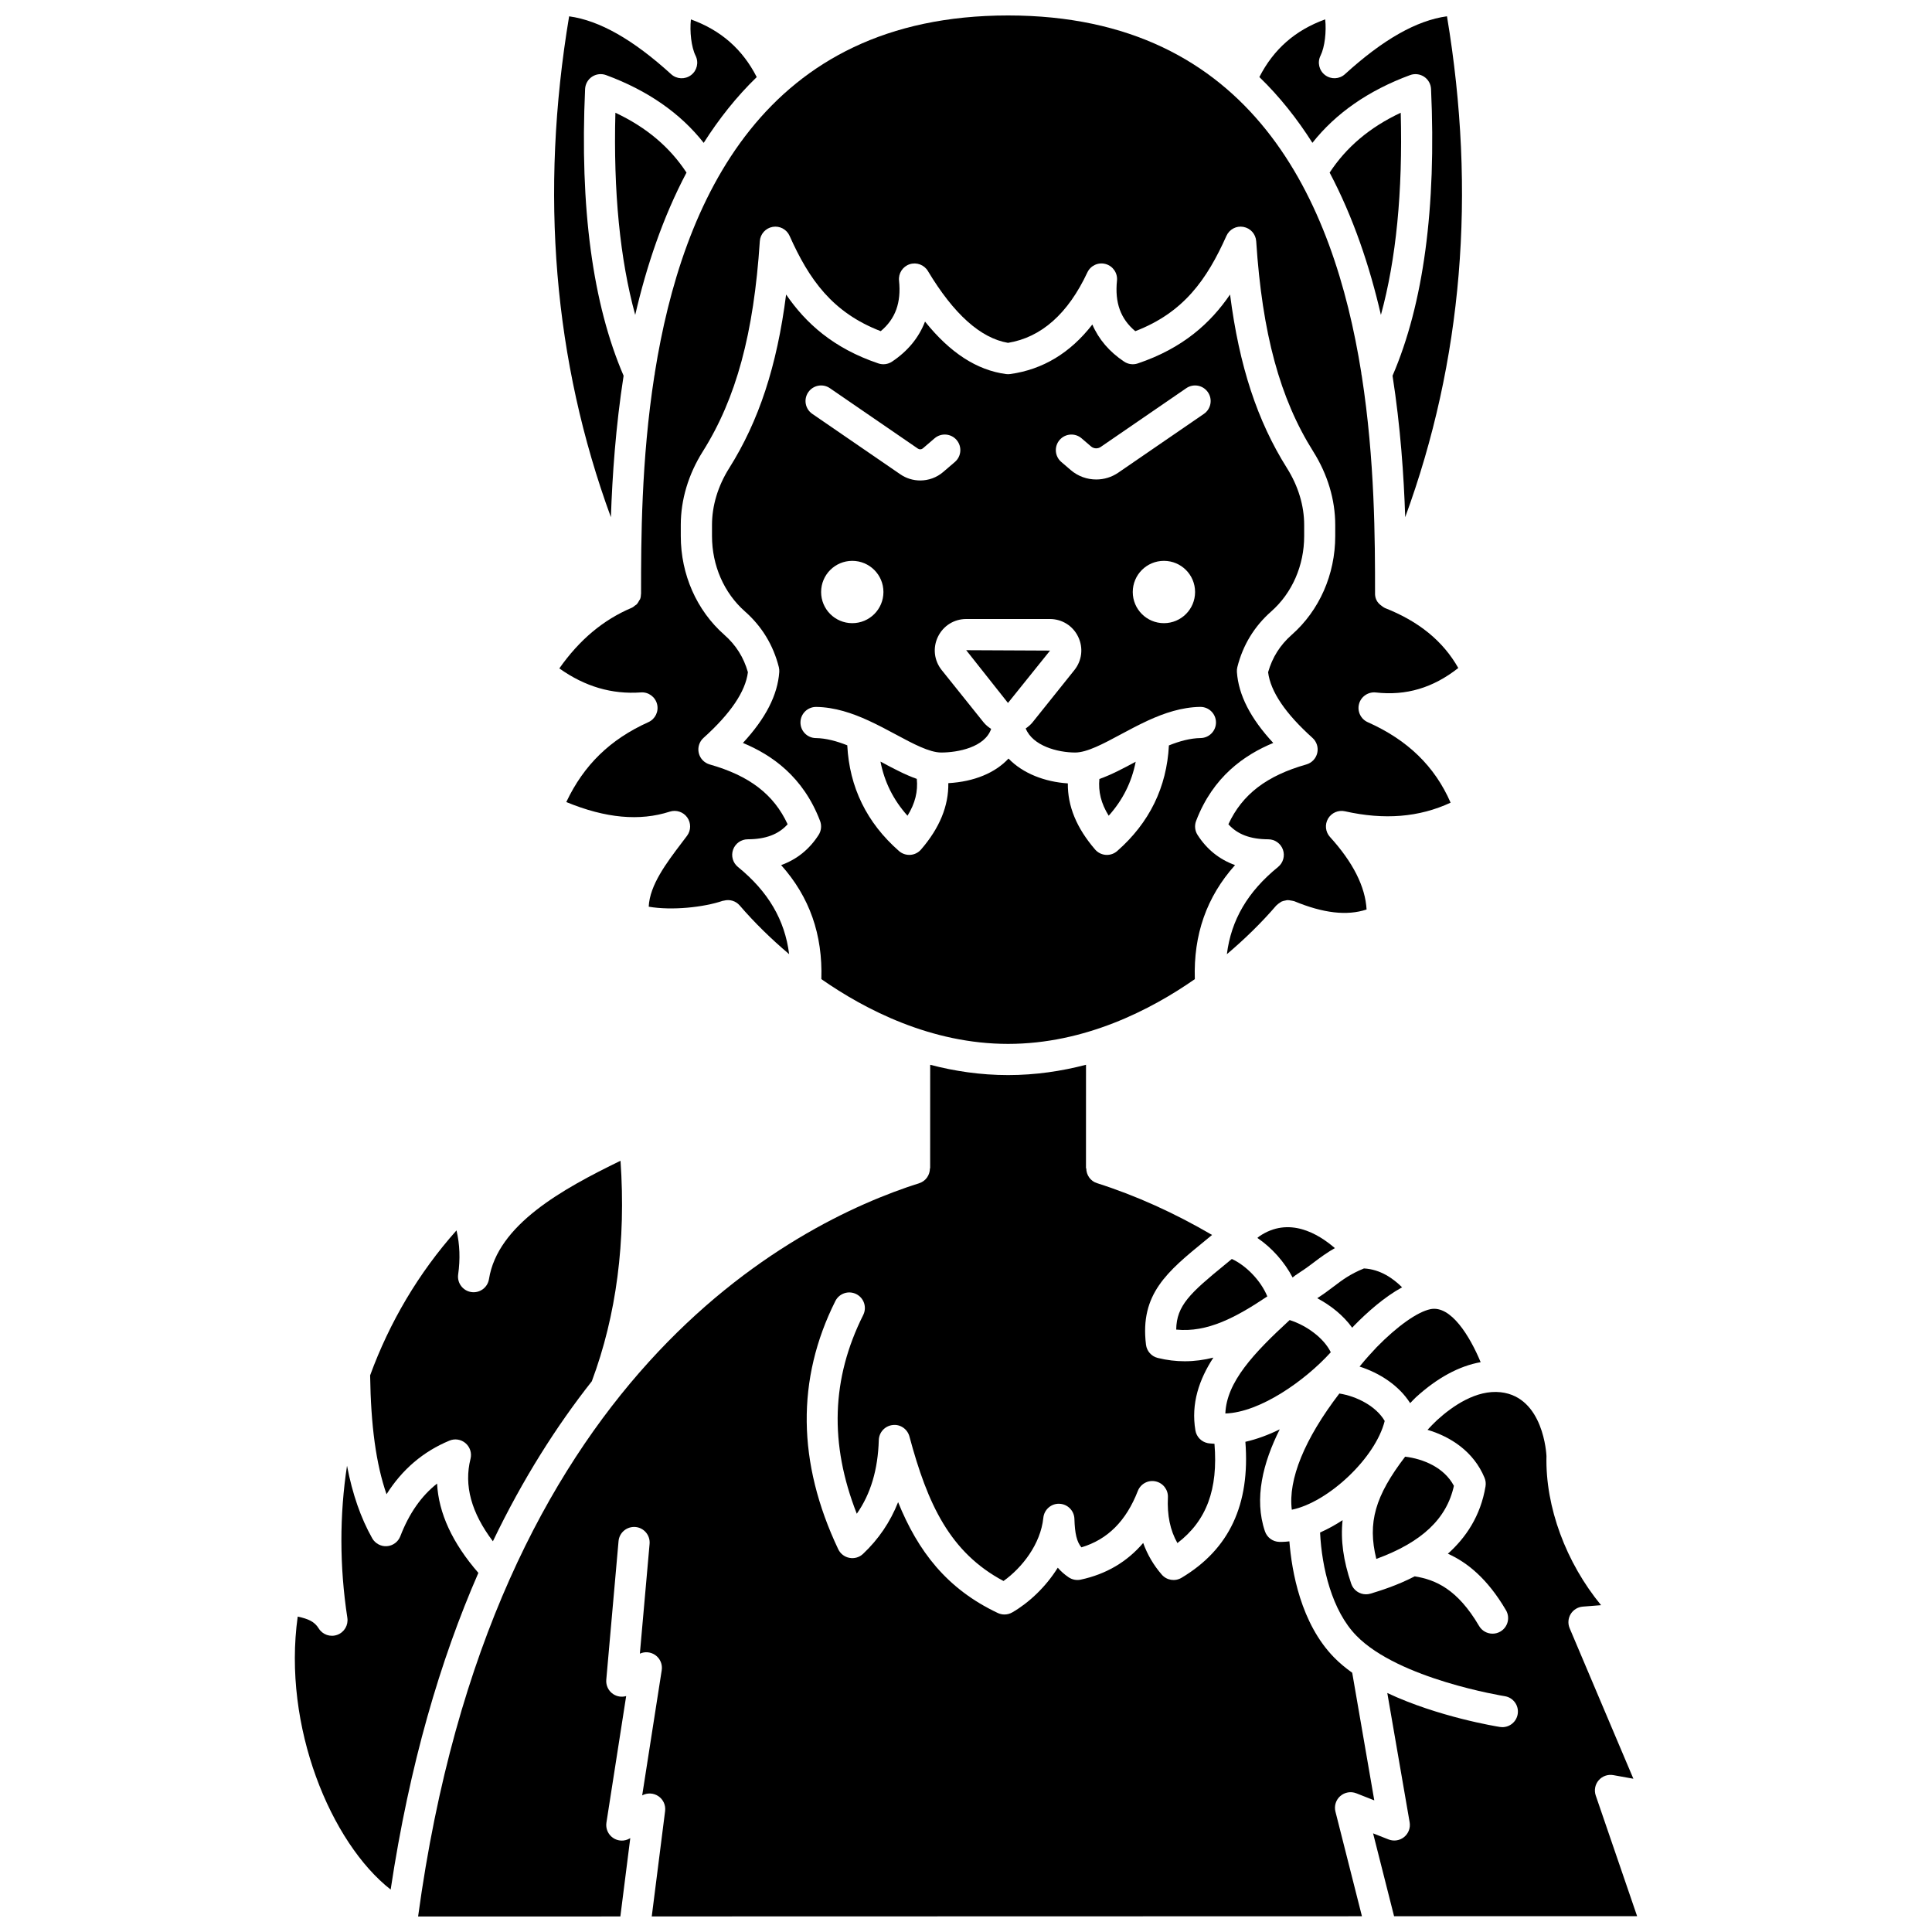 <?xml version="1.0" encoding="UTF-8"?>
<!-- Uploaded to: ICON Repo, www.svgrepo.com, Generator: ICON Repo Mixer Tools -->
<svg width="800px" height="800px" version="1.1" viewBox="144 144 512 512" xmlns="http://www.w3.org/2000/svg">
 <defs>
  <clipPath id="e">
   <path d="m290 148.09h55v133.91h-55z"/>
  </clipPath>
  <clipPath id="d">
   <path d="m254 426h255v225.9h-255z"/>
  </clipPath>
  <clipPath id="c">
   <path d="m493 512h85v139.9h-85z"/>
  </clipPath>
  <clipPath id="b">
   <path d="m477 148.09h55v133.91h-55z"/>
  </clipPath>
  <clipPath id="a">
   <path d="m292 148.09h239v248.91h-239z"/>
  </clipPath>
 </defs>
 <path d="m470.45 477.64-1.828 1.504c-9.176 7.496-12.836 10.828-12.914 17.211 8.289 0.859 15.957-3.312 24.145-8.797-1.789-4.352-5.809-8.289-9.402-9.918z"/>
 <path d="m496.67 502.36c-1.883-3.852-6.523-7.144-10.898-8.531-9.512 8.746-16.719 16.398-17.043 24.762 9.215-0.293 21.137-8.715 27.941-16.23z"/>
 <path d="m529.3 537.76c-2.598-4.883-8.129-7.148-12.922-7.727-7.945 10.398-10.023 17.469-7.641 27.094 12.055-4.41 18.656-10.637 20.562-19.367z"/>
 <path d="m493.08 488.04c3.562 1.895 6.906 4.539 9.266 7.82 0.176-0.191 0.359-0.395 0.535-0.586 3.422-3.496 7.977-7.551 12.688-10.125-2.293-2.285-5.731-4.773-10.102-5-3.691 1.504-5.738 3.055-8.09 4.836-1.242 0.941-2.504 1.891-3.996 2.856z"/>
 <path d="m510.96 520.57c-2.242-3.898-7.438-6.566-12.02-7.273-9.234 12.055-13.605 22.793-12.598 30.793 9.621-1.961 22.16-13.676 24.617-23.52z"/>
 <path d="m386.96 350.41c-3.109-1.098-6.269-2.777-9.539-4.535-0.027-0.016-0.059-0.031-0.086-0.047 1.043 5.387 3.398 10.145 7.16 14.348 2.039-3.277 2.793-6.441 2.465-9.766z"/>
 <path d="m411.14 330.27 11.137-13.859-22.223-0.105 11.035 13.941c0.012 0.02 0.016 0.023 0.051 0.023z"/>
 <path d="m351.01 373.26c7.559 8.461 11.031 18.441 10.656 30.219 11.629 8.113 29.156 17.164 49.488 17.164 20.328 0 37.855-9.047 49.488-17.164-0.375-11.777 3.094-21.758 10.656-30.219-4.164-1.5-7.488-4.176-9.938-8.004-0.707-1.102-0.848-2.473-0.379-3.699 4.492-11.781 12.836-17.512 20.445-20.668-6.047-6.519-9.207-12.711-9.633-18.801-0.027-0.434 0.008-0.871 0.117-1.297 1.469-5.836 4.492-10.801 8.98-14.754 5.547-4.894 8.73-12.176 8.73-19.965v-2.957c0-5.117-1.578-10.324-4.559-15.062-7.848-12.473-12.652-27-15.082-46.004-5.184 7.586-12.523 14.25-24.461 18.266-1.211 0.41-2.539 0.23-3.606-0.477-3.918-2.609-6.746-5.926-8.43-9.84-5.828 7.523-13.113 11.926-21.762 13.129-0.371 0.051-0.75 0.051-1.117 0.004-7.723-1.035-14.801-5.613-21.461-13.91-1.637 4.254-4.566 7.832-8.746 10.617-1.066 0.707-2.398 0.887-3.606 0.477-11.934-4.016-19.277-10.68-24.461-18.266-2.43 19.008-7.234 33.531-15.082 46.004-2.981 4.734-4.559 9.945-4.559 15.062v2.957c0 7.797 3.184 15.074 8.73 19.965 4.488 3.957 7.508 8.926 8.98 14.754 0.105 0.426 0.145 0.863 0.117 1.297-0.43 6.09-3.594 12.281-9.633 18.801 7.609 3.156 15.953 8.887 20.445 20.668 0.465 1.223 0.328 2.594-0.379 3.699-2.457 3.832-5.781 6.508-9.945 8.004zm73.793-112.66c1.488-1.73 4.098-1.93 5.824-0.445l2.519 2.16c0.715 0.609 1.758 0.668 2.543 0.137l22.684-15.574c1.883-1.297 4.453-0.812 5.738 1.066 1.293 1.879 0.812 4.453-1.066 5.738l-22.684 15.574c-1.766 1.215-3.816 1.812-5.856 1.812-2.41 0-4.816-0.84-6.738-2.488l-2.519-2.16c-1.73-1.484-1.934-4.09-0.445-5.82zm35.906 40.289c0 4.562-3.695 8.258-8.258 8.258s-8.258-3.695-8.258-8.258 3.695-8.258 8.258-8.258 8.258 3.695 8.258 8.258zm-102.51-52.945c1.293-1.879 3.867-2.363 5.738-1.066l23.328 16.016c0.406 0.273 0.941 0.242 1.301-0.07l3.117-2.672c1.73-1.484 4.34-1.285 5.824 0.445s1.285 4.34-0.445 5.824l-3.113 2.668c-1.734 1.488-3.902 2.242-6.078 2.242-1.836 0-3.684-0.539-5.277-1.637l-23.328-16.016c-1.879-1.285-2.359-3.856-1.066-5.734zm19.922 52.945c0 4.562-3.695 8.258-8.258 8.258s-8.258-3.695-8.258-8.258 3.695-8.258 8.258-8.258c4.559 0 8.258 3.695 8.258 8.258zm-17.922 38.711c-2.281-0.031-4.102-1.91-4.066-4.191 0.031-2.258 1.879-4.066 4.129-4.066h0.066c4.894 0.074 9.535 1.641 13.867 3.629 0.012 0.004 0.02 0.012 0.031 0.016 2.469 1.137 4.844 2.402 7.102 3.617 4.613 2.477 8.969 4.82 12.109 4.82 4.43 0 11.547-1.383 13.23-6.258-0.742-0.48-1.441-1.039-2.016-1.75l-11.09-13.84c-2.019-2.523-2.406-5.898-1.008-8.809 1.398-2.914 4.273-4.723 7.504-4.723h22.172c3.231 0 6.109 1.809 7.504 4.723 1.395 2.91 1.012 6.285-1.008 8.809l-11.082 13.84c-0.52 0.652-1.152 1.172-1.82 1.633 1.859 4.606 8.438 6.375 13.117 6.375 3.133 0 7.492-2.336 12.105-4.82 2.195-1.176 4.5-2.406 6.891-3.519 0.098-0.051 0.195-0.098 0.301-0.145 4.32-1.977 8.941-3.531 13.816-3.606h0.066c2.25 0 4.094 1.809 4.129 4.066 0.031 2.281-1.789 4.16-4.066 4.191-2.773 0.043-5.59 0.82-8.41 1.953-0.574 11.066-5.144 20.488-13.707 27.992-0.754 0.664-1.723 1.023-2.723 1.023-0.094 0-0.195-0.004-0.289-0.008-1.098-0.078-2.121-0.59-2.84-1.426-4.918-5.711-7.289-11.484-7.223-17.52-6.051-0.391-11.926-2.621-15.723-6.582-3.496 3.777-9.098 6.141-15.949 6.519 0.078 6.055-2.289 11.848-7.223 17.578-0.719 0.836-1.738 1.352-2.84 1.426-0.094 0.004-0.195 0.008-0.289 0.008-1 0-1.965-0.359-2.723-1.023-8.57-7.508-13.137-16.934-13.707-28.016-2.793-1.105-5.586-1.875-8.34-1.918z"/>
 <path d="m477.7 471.66c-0.082 0.082-0.355 0.301-0.484 0.402 3.816 2.586 7.184 6.352 9.336 10.488 0.25-0.176 0.48-0.395 0.73-0.57 0.531-0.371 1.055-0.719 1.574-1.062 1.352-0.871 2.449-1.711 3.535-2.531 1.586-1.203 3.266-2.426 5.356-3.629-4.422-3.832-12.191-8.48-20.047-3.098z"/>
 <path d="m444.97 345.87c-0.004 0.004-0.012 0.008-0.016 0.008-3.293 1.766-6.473 3.461-9.605 4.559-0.316 3.316 0.434 6.473 2.469 9.738 3.75-4.188 6.106-8.934 7.152-14.305z"/>
 <path d="m263.11 525.78c1.438-0.602 3.098-0.336 4.277 0.691 1.18 1.02 1.688 2.617 1.305 4.129-1.777 7.07 0.207 14.27 5.93 21.859 7.949-16.559 16.875-30.551 26.215-42.406 6.523-17.461 9.078-37.094 7.606-58.441-15.445 7.519-32.562 16.949-34.859 31.359-0.355 2.238-2.441 3.777-4.691 3.438-2.242-0.34-3.789-2.414-3.477-4.656 0.578-4.098 0.438-7.961-0.438-11.688-10.078 11.328-17.742 24.344-22.891 38.418 0.195 13.352 1.566 23.48 4.348 31.504 4.148-6.57 9.727-11.332 16.676-14.207z"/>
 <path d="m259.83 537.16c-4.199 3.309-7.414 7.926-9.742 13.961-0.578 1.492-1.961 2.519-3.555 2.633-1.523 0.125-3.109-0.699-3.894-2.094-3.047-5.422-5.231-11.695-6.676-19.219-1.98 13.012-2.016 26.57 0.09 40.301 0.297 1.941-0.809 3.82-2.652 4.5-1.852 0.684-3.906-0.027-4.938-1.695-1.133-1.82-2.746-2.519-5.566-3.133-4.07 29.098 8.797 59.945 24.633 72.34 4.992-33.137 13.16-60.844 23.246-83.922-6.856-7.887-10.539-15.812-10.945-23.672z"/>
 <g clip-path="url(#e)">
  <path d="m309.26 243.57c-8.188-18.988-11.637-44.52-10.203-75.984 0.062-1.316 0.742-2.523 1.84-3.254 1.098-0.727 2.481-0.887 3.711-0.434 11.055 4.074 19.707 10.125 25.879 17.961 4.012-6.305 8.645-12.195 14.055-17.43-3.762-7.367-9.492-12.422-17.445-15.285-0.344 3.207 0.098 7.328 1.242 9.625 0.887 1.781 0.383 3.941-1.207 5.137-1.582 1.199-3.805 1.098-5.269-0.238-10.09-9.184-18.977-14.234-27.039-15.34-7.828 46.863-4.094 91.398 11.07 132.74 0.379-11.035 1.266-23.973 3.367-37.496z"/>
 </g>
 <g clip-path="url(#d)">
  <path d="m499.19 619.98c1.164-1.027 2.805-1.305 4.242-0.742l4.766 1.879-5.848-33.82c-1.742-1.254-3.375-2.586-4.789-4.039-8.84-9.02-11.234-22.832-11.859-30.785-0.703 0.078-1.398 0.148-2.082 0.148-0.215 0-0.43 0-0.645-0.008-1.711-0.066-3.203-1.176-3.754-2.801-2.941-8.645-0.504-18.203 3.918-27.02-3 1.473-6.066 2.613-9.102 3.301 1.281 16.594-4.219 28.449-16.922 36.039-1.723 1.027-3.922 0.676-5.234-0.84-2.168-2.496-3.816-5.301-4.926-8.395-4.281 5.023-9.82 8.281-16.57 9.727-1.098 0.23-2.242 0.012-3.176-0.617-1.148-0.777-2.102-1.633-2.891-2.551-3.227 5.191-7.742 9.352-12.062 11.848-0.637 0.367-1.352 0.555-2.066 0.555-0.602 0-1.207-0.133-1.762-0.395-13.551-6.402-21.164-16.41-26.422-29.375-2.086 5.266-5.191 9.848-9.305 13.715-0.961 0.906-2.297 1.297-3.598 1.043-1.297-0.242-2.398-1.094-2.965-2.289-10.879-22.941-11.133-45.07-0.762-65.77 1.02-2.035 3.492-2.867 5.543-1.84 2.039 1.023 2.863 3.5 1.84 5.543-8.426 16.812-8.996 34.098-1.703 52.668 3.684-5.25 5.602-11.695 5.832-19.527 0.062-2.047 1.613-3.742 3.652-3.981 2.027-0.277 3.934 1.055 4.469 3.031 4.812 17.961 10.75 30.75 24.93 38.297 4.883-3.484 9.84-9.746 10.555-16.758 0.219-2.164 2.098-3.805 4.254-3.707 2.176 0.078 3.914 1.828 3.981 4.004 0.117 3.891 0.617 6.074 1.855 7.543 6.945-2.074 11.848-6.981 14.949-14.941 0.734-1.883 2.723-2.973 4.707-2.539 1.977 0.422 3.363 2.215 3.266 4.234-0.227 4.75 0.602 8.746 2.519 12.117 7.742-5.91 10.809-14.277 9.82-26.316-0.594-0.062-1.211-0.055-1.793-0.172-1.676-0.34-2.973-1.672-3.258-3.363-1.207-7.144 1.008-13.535 4.762-19.301-2.465 0.621-4.988 0.969-7.59 0.969-2.324 0-4.703-0.277-7.16-0.883-1.66-0.414-2.898-1.805-3.106-3.5-1.656-13.43 5.625-19.375 15.703-27.609l1.805-1.484c-9.883-5.769-20.105-10.43-30.512-13.73-1.75-0.559-2.816-2.176-2.824-3.922l-0.078-0.008 0.008-27.438c-6.461 1.691-13.379 2.731-20.648 2.731-7.269 0-14.184-1.035-20.648-2.731l-0.008 27.445h-0.059c-0.004 1.75-1.066 3.375-2.82 3.934-33.625 10.676-113.31 50.945-132.82 194.34l53.602-0.012 2.629-20.762-0.195 0.113c-1.379 0.789-3.086 0.719-4.391-0.188-1.305-0.898-1.98-2.469-1.734-4.039l5.231-33.527c-1.152 0.332-2.406 0.152-3.422-0.516-1.273-0.836-1.977-2.301-1.848-3.816l3.25-36.73c0.203-2.266 2.184-3.926 4.477-3.75 2.269 0.203 3.953 2.207 3.75 4.477l-2.578 29.09c1.328-0.602 2.887-0.465 4.098 0.383 1.281 0.906 1.941 2.461 1.695 4.012l-5.176 33.168c1.348-0.73 2.988-0.66 4.269 0.191 1.301 0.867 2 2.398 1.805 3.953l-3.539 27.934 188.21-0.047-7.027-27.742c-0.375-1.5 0.117-3.082 1.281-4.109z"/>
 </g>
 <g clip-path="url(#c)">
  <path d="m566.89 619.83c-0.477-1.383-0.184-2.918 0.773-4.031 0.953-1.109 2.422-1.629 3.867-1.375l5.336 0.961-16.891-39.887c-0.516-1.223-0.418-2.617 0.273-3.754 0.691-1.133 1.883-1.867 3.203-1.973l4.852-0.383c-9.27-11.258-14.797-25.984-14.473-39.531-0.023-0.41-0.727-15.629-12.145-16.902-6.438-0.703-12.727 3.633-16.871 7.414-0.852 0.785-1.676 1.676-2.508 2.551 6.121 1.824 12.219 5.731 15.113 12.711 0.297 0.711 0.387 1.496 0.262 2.254-1.309 7.914-5.266 13.656-9.977 17.867 5.074 2.266 10.461 6.555 15.395 14.969 1.152 1.969 0.496 4.496-1.473 5.652-0.656 0.383-1.375 0.566-2.086 0.566-1.418 0-2.797-0.73-3.566-2.039-5.727-9.766-11.555-12.27-17.062-13.152-4.746 2.457-9.188 3.816-11.707 4.582-0.402 0.121-0.809 0.176-1.211 0.176-1.723 0-3.324-1.086-3.906-2.801-2.094-6.156-2.848-11.57-2.285-16.844-1.961 1.285-3.961 2.379-5.969 3.269 0.453 9.316 3.144 20.727 9.625 27.344 11.223 11.527 39.035 15.984 39.312 16.031 2.254 0.352 3.797 2.465 3.441 4.715-0.316 2.039-2.074 3.492-4.07 3.492-0.215 0-0.43-0.016-0.645-0.051-0.898-0.141-16.336-2.644-29.848-9l5.922 34.266c0.258 1.469-0.305 2.965-1.461 3.906-1.156 0.941-2.734 1.184-4.121 0.641l-4.106-1.617 5.562 21.961 64.406-0.016z"/>
 </g>
 <path d="m325.93 189.74c-4.391-6.688-10.539-11.961-18.844-15.863-0.551 20.922 1.215 38.855 5.254 53.574 2.992-12.941 7.34-25.883 13.59-37.711z"/>
 <path d="m523.09 490.94c-3.438 0.707-8.77 4.473-14.25 10.07-1.402 1.484-2.891 3.125-4.266 4.812-0.008 0.008-0.008 0.02-0.016 0.031-0.082 0.098-0.172 0.203-0.262 0.301 5.258 1.676 10.41 4.961 13.41 9.688 0.512-0.508 1.004-1.07 1.523-1.547 5.672-5.176 11.5-8.305 17.16-9.305-2.856-6.879-7.887-15.137-13.301-14.051z"/>
 <path d="m496.37 189.74c6.254 11.836 10.598 24.77 13.586 37.711 4.039-14.719 5.801-32.648 5.254-53.574-8.301 3.898-14.449 9.176-18.84 15.863z"/>
 <g clip-path="url(#b)">
  <path d="m517.69 163.9c1.234-0.453 2.613-0.293 3.711 0.434 1.098 0.727 1.781 1.938 1.84 3.254 1.434 31.465-2.016 56.996-10.203 75.984 2.102 13.523 2.992 26.457 3.356 37.484 15.164-41.336 18.902-85.875 11.07-132.74-8.066 1.105-16.949 6.152-27.039 15.34-1.473 1.344-3.691 1.441-5.269 0.238-1.586-1.199-2.094-3.356-1.207-5.137 1.145-2.297 1.586-6.418 1.242-9.625-7.949 2.867-13.676 7.918-17.445 15.285 5.41 5.234 10.043 11.121 14.055 17.43 6.184-7.824 14.836-13.871 25.891-17.949z"/>
 </g>
 <g clip-path="url(#a)">
  <path d="m317.41 243.6c-3.481 22.344-3.523 43.637-3.523 57.477 0.004 0.07 0 0.133 0 0.203v0.016c0 0.027-0.016 0.055-0.016 0.086-0.012 0.477-0.066 0.949-0.238 1.398-0.016 0.039-0.051 0.062-0.066 0.098-0.047 0.105-0.133 0.188-0.184 0.285-0.199 0.375-0.406 0.742-0.703 1.039-0.098 0.098-0.238 0.148-0.348 0.234-0.297 0.238-0.586 0.496-0.945 0.648-7.512 3.18-13.809 8.445-19.16 16.051 6.785 4.816 13.895 6.91 21.617 6.363 1.988-0.148 3.805 1.172 4.289 3.113 0.488 1.941-0.488 3.953-2.309 4.769-10.102 4.551-17.094 11.332-21.754 21.172 10.426 4.293 19.43 5.121 27.422 2.543 1.707-0.551 3.582 0.066 4.629 1.527 1.043 1.461 1.023 3.438-0.051 4.871l-1.391 1.84c-4.023 5.301-8.508 11.219-8.762 16.953 6.094 1.055 14.543 0.176 19.641-1.566 0.023-0.008 0.051 0 0.074-0.008 0.059-0.02 0.121-0.008 0.176-0.023 1.566-0.43 3.184 0.074 4.195 1.246 0.008 0.008 0.016 0.012 0.023 0.02 3.894 4.539 8.363 8.895 13.105 12.91-1.145-9.09-5.539-16.582-13.57-23.113-1.355-1.102-1.871-2.934-1.289-4.578 0.582-1.648 2.137-2.75 3.879-2.754 4.746-0.016 8.16-1.293 10.578-3.984-3.676-7.934-10.141-12.867-20.656-15.852-1.445-0.414-2.555-1.574-2.894-3.039-0.34-1.461 0.145-3 1.262-4 7.176-6.449 11.129-12.301 11.762-17.402-1.117-3.949-3.172-7.199-6.258-9.918-7.324-6.461-11.531-15.996-11.531-26.16v-2.957c0-6.676 2.016-13.41 5.828-19.457 8.852-14.062 13.508-31.25 15.117-55.73 0.125-1.895 1.523-3.461 3.394-3.797 1.867-0.336 3.727 0.648 4.496 2.379 5.16 11.551 11.32 20.316 24.152 25.258 3.906-3.262 5.457-7.566 4.852-13.391-0.199-1.926 0.965-3.734 2.805-4.344 1.828-0.605 3.852 0.137 4.848 1.797 6.832 11.398 13.969 17.797 21.227 19.035 8.832-1.449 15.906-7.723 21.027-18.66 0.855-1.824 2.891-2.773 4.844-2.231 1.941 0.535 3.211 2.402 3.008 4.406-0.602 5.828 0.945 10.129 4.852 13.391 12.836-4.938 18.992-13.703 24.152-25.258 0.777-1.734 2.625-2.727 4.496-2.379 1.871 0.336 3.269 1.898 3.394 3.797 1.609 24.48 6.273 41.668 15.117 55.73 3.812 6.055 5.828 12.785 5.828 19.457v2.957c0 10.164-4.199 19.703-11.527 26.16-3.09 2.727-5.141 5.977-6.262 9.918 0.633 5.106 4.582 10.953 11.762 17.402 1.117 1.004 1.602 2.539 1.262 4-0.34 1.465-1.449 2.629-2.894 3.039-10.52 2.988-16.98 7.922-20.656 15.852 2.422 2.691 5.836 3.969 10.578 3.984 1.742 0.004 3.301 1.109 3.879 2.754 0.578 1.645 0.066 3.477-1.289 4.578-8.031 6.531-12.43 14.02-13.57 23.113 4.746-4.016 9.215-8.375 13.105-12.91 0.039-0.043 0.086-0.059 0.125-0.098 0.234-0.258 0.512-0.434 0.797-0.621 0.164-0.105 0.309-0.238 0.488-0.32 0.305-0.141 0.633-0.199 0.961-0.266 0.188-0.039 0.363-0.102 0.555-0.113 0.32-0.016 0.637 0.055 0.961 0.113 0.211 0.039 0.418 0.051 0.621 0.121 0.074 0.023 0.148 0.012 0.219 0.043 7.711 3.199 14.02 3.93 19.195 2.207-0.344-6.059-3.598-12.512-9.699-19.219-1.211-1.328-1.422-3.297-0.516-4.852 0.91-1.559 2.723-2.344 4.473-1.957 10.453 2.344 19.652 1.598 28.008-2.281-4.188-9.633-11.402-16.629-21.957-21.328-1.863-0.828-2.84-2.891-2.305-4.856 0.535-1.969 2.457-3.246 4.453-3.019 8.004 0.906 15.168-1.215 21.844-6.488-4.051-7.144-10.453-12.363-19.461-15.902-0.016-0.008-0.023-0.02-0.043-0.027-0.273-0.113-0.488-0.309-0.727-0.477-0.668-0.457-1.246-1.035-1.551-1.801-0.223-0.559-0.305-1.148-0.277-1.734 0-13.84-0.039-35.137-3.523-57.496-0.051-0.281-0.137-0.551-0.129-0.84-7.219-45.328-28.84-94.652-93.598-94.652-64.758 0-86.379 49.324-93.609 94.668 0.008 0.289-0.078 0.555-0.133 0.836z"/>
 </g>
</svg>